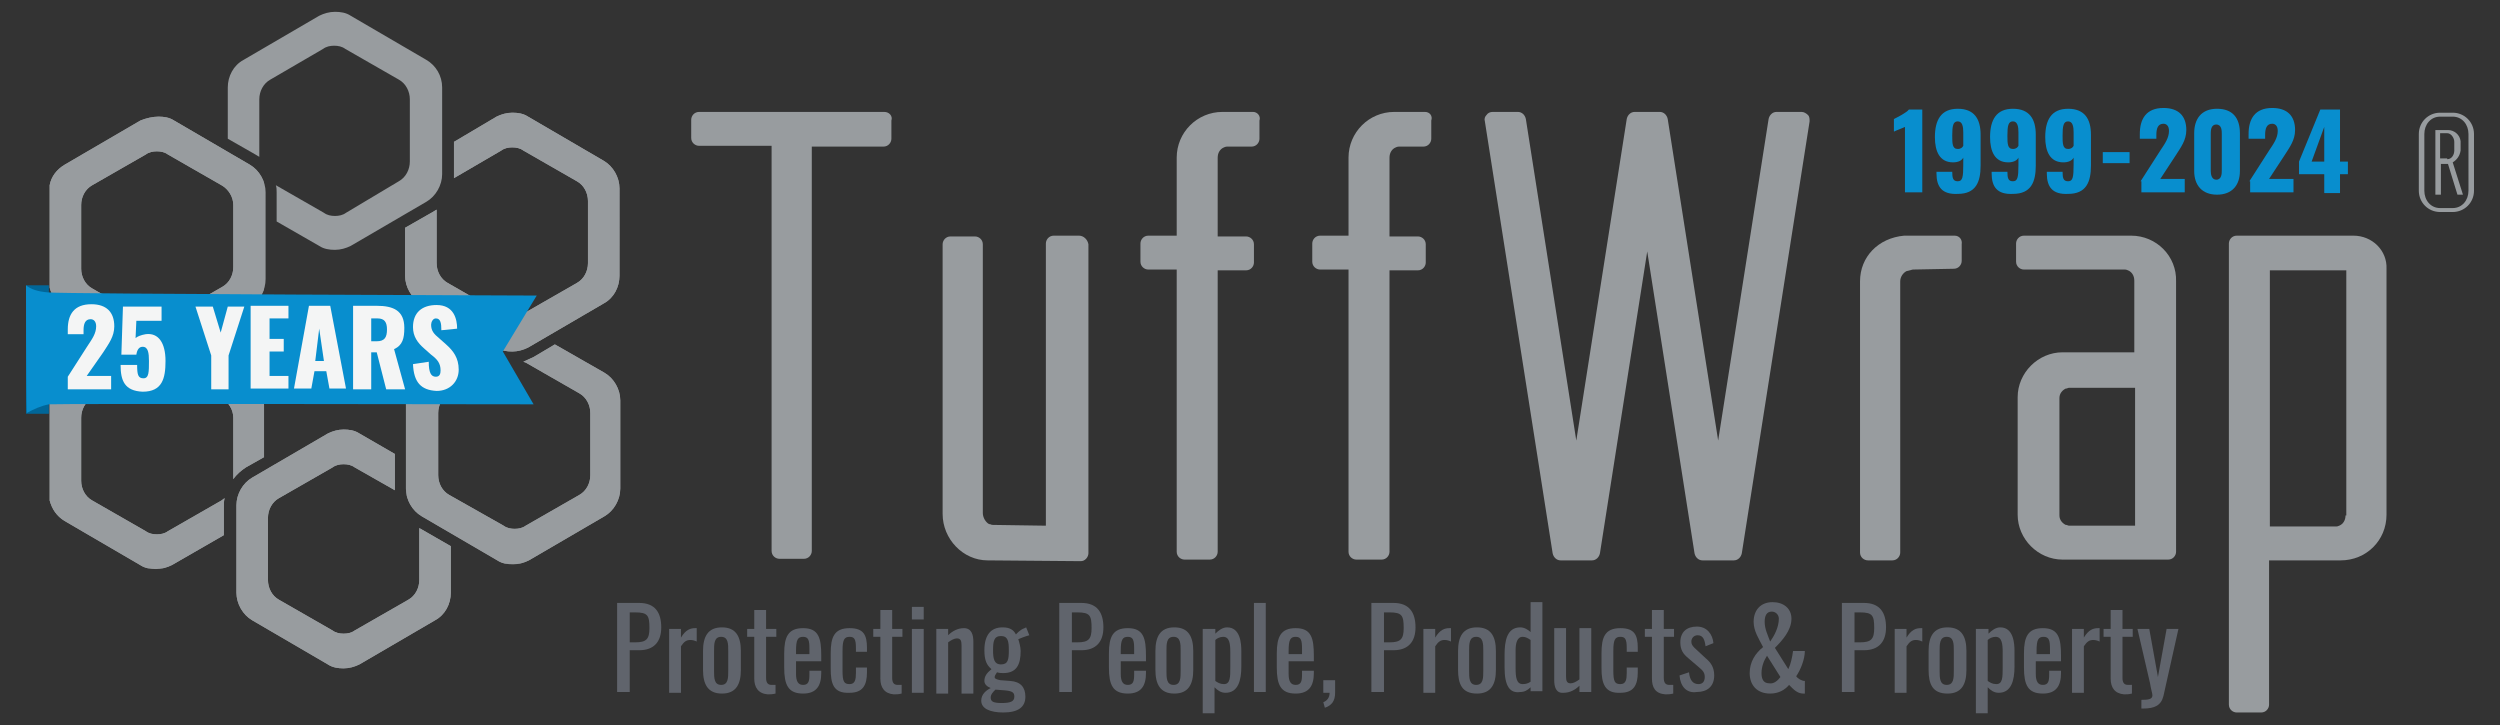 <svg xmlns="http://www.w3.org/2000/svg" xmlns:xlink="http://www.w3.org/1999/xlink" id="logo" x="0px" y="0px" viewBox="0 0 317.2 92" style="enable-background:new 0 0 317.2 92;" xml:space="preserve"><rect x="0" y="0" width="317.2" height="92" fill="#333333" stroke="none"/><style type="text/css">	.st0{fill:#016698;}	.st1{clip-path:url(#SVGID_00000031909266544835339780000003138378617002244276_);fill:#989C9F;}	.st2{fill:#989C9F;}	.st3{clip-path:url(#SVGID_00000148636660086740185550000000256188165070733959_);fill:#989C9F;}	.st4{clip-path:url(#SVGID_00000043443148551287687300000018137095814241236369_);fill:#989C9F;}	.st5{clip-path:url(#SVGID_00000178899634179287708580000010297926344350094235_);fill:#989C9F;}	.st6{clip-path:url(#SVGID_00000016758418684337827830000001027690032959771011_);fill:#989C9F;}	.st7{fill:#60646C;}	.st8{fill:#088ECE;}	.st9{fill:#F4F5F5;}</style><g>	<rect x="3.3" y="36.2" class="st0" width="2.9" height="16.3"></rect>	<g>		<g>			<g>				<defs>					<path id="SVGID_1_" d="M41.6,55L32,60.6c-1.2,0.7-2,2.1-2,3.5v11.1c0,1.4,0.8,2.8,2,3.5l9.6,5.6c0.6,0.4,1.3,0.5,2,0.5      c0.7,0,1.4-0.2,2-0.5l9.6-5.6c1.3-0.7,2-2.1,2-3.5v-5.9l-4-2.3v6.6c0,1-0.5,2-1.4,2.5L45,80c-0.4,0.3-0.9,0.4-1.4,0.4      c-0.5,0-1-0.1-1.4-0.4l-6.8-3.9c-0.9-0.5-1.4-1.5-1.4-2.5v-7.9c0-1,0.5-2,1.4-2.5l6.8-3.9c0.4-0.3,0.9-0.4,1.4-0.4      c0.5,0,1,0.1,1.4,0.4l5.1,2.9l0-0.2v-4.4L45.6,55c-0.6-0.4-1.3-0.5-2-0.5C42.9,54.5,42.2,54.7,41.6,55"></path>				</defs>				<clipPath id="SVGID_00000119117141769436650960000009810280057864602540_">					<use xlink:href="#SVGID_1_" style="overflow:visible;"></use>				</clipPath>			</g>			<g>				<defs>					<path id="SVGID_00000001648654815014042460000003015012452242546597_" d="M67.7,45.3c-0.4,0.2-0.9,0.4-1.3,0.6l0.3,0.1l6.8,3.9      c0.9,0.5,1.4,1.5,1.4,2.5v7.9c0,1-0.5,2-1.4,2.5l-6.8,3.9c-0.4,0.3-0.9,0.4-1.4,0.4c-0.5,0-1-0.1-1.4-0.4L57,62.8      c-0.9-0.5-1.4-1.5-1.4-2.5v-7.9c0-1,0.5-2,1.4-2.5l6.8-3.9l0.1-0.1c-0.6-0.1-1.2-0.3-1.7-0.6l-2.6-1.5l-6.1,3.5      c-1.3,0.7-2,2.1-2,3.5V62c0,1.4,0.8,2.8,2,3.5l9.6,5.6c0.6,0.4,1.3,0.5,2,0.5c0.7,0,1.4-0.2,2-0.5l9.6-5.6c1.2-0.7,2-2.1,2-3.5      V50.8c0-1.4-0.8-2.8-2-3.5l-6.3-3.6L67.7,45.3z"></path>				</defs>				<clipPath id="SVGID_00000176723925753838000180000000167679437125201848_">					<use xlink:href="#SVGID_00000001648654815014042460000003015012452242546597_" style="overflow:visible;"></use>				</clipPath>			</g>			<g>				<defs>					<path id="SVGID_00000083076170873045317670000013152829063739520421_" d="M63,14.8L57.6,18v4.2c0,0.1,0,0.3,0,0.4l6-3.5      c0.4-0.3,0.9-0.4,1.4-0.4c0.5,0,1,0.1,1.4,0.4l6.8,3.9c0.9,0.5,1.4,1.5,1.4,2.5v7.9c0,1-0.5,2-1.4,2.5l-6.8,3.9      c-0.4,0.3-0.9,0.4-1.4,0.4c-0.5,0-1-0.1-1.4-0.4l-6.8-3.9c-0.9-0.5-1.4-1.5-1.4-2.5v-6.8c-0.2,0.1-0.3,0.2-0.5,0.3l-3.5,2V35      c0,1.4,0.8,2.8,2,3.5l9.6,5.6c0.6,0.4,1.3,0.5,2,0.5c0.7,0,1.4-0.2,2-0.5l9.6-5.6c1.3-0.7,2-2.1,2-3.5V23.9      c0-1.4-0.8-2.8-2-3.5L67,14.8c-0.6-0.4-1.3-0.5-2-0.5C64.3,14.3,63.6,14.5,63,14.8"></path>				</defs>				<clipPath id="SVGID_00000084515762191193808780000014774654534072633005_">					<use xlink:href="#SVGID_00000083076170873045317670000013152829063739520421_" style="overflow:visible;"></use>				</clipPath>			</g>			<g>				<defs>					<path id="SVGID_00000160887471120871190390000005544830277112035260_" d="M17.8,15.3l-9.6,5.6c-1,0.6-1.7,1.5-1.9,2.6v13      c0.3,1.1,0.9,2,1.9,2.6l6.2,3.6l2.7-1.5c0.5-0.3,1-0.5,1.6-0.6l-0.2-0.1l-6.8-3.9c-0.9-0.5-1.4-1.5-1.4-2.5V26      c0-1,0.5-2,1.4-2.5l6.8-3.9c0.4-0.3,0.9-0.4,1.4-0.4c0.5,0,1,0.1,1.4,0.4l6.8,3.9C29,24,29.6,25,29.6,26v7.9c0,1-0.5,2-1.4,2.5      l-6.8,3.9l-0.2,0.1c0.5,0.1,1.1,0.3,1.6,0.6l2.7,1.5l6.2-3.6c1.3-0.7,2-2.1,2-3.5V24.4c0-1.4-0.8-2.8-2-3.5l-9.6-5.6      c-0.6-0.4-1.3-0.5-2-0.5S18.5,15,17.8,15.3"></path>				</defs>				<clipPath id="SVGID_00000065754379789450484890000016563369634449336999_">					<use xlink:href="#SVGID_00000160887471120871190390000005544830277112035260_" style="overflow:visible;"></use>				</clipPath>			</g>			<g>				<defs>					<path id="SVGID_00000172404685182521108640000005492224545617256083_" d="M17.8,42.3l-9.6,5.6c-1,0.6-1.7,1.5-1.9,2.6v13      c0.3,1.1,0.9,2,1.9,2.6l9.6,5.6c0.6,0.4,1.3,0.5,2,0.5s1.4-0.2,2-0.5l6.6-3.8v-3.6c0-0.4,0-0.7,0.1-1.1      c-0.1,0.1-0.3,0.2-0.4,0.3l-6.8,3.9c-0.4,0.3-0.9,0.4-1.4,0.4s-1-0.1-1.4-0.4l-6.8-3.9c-0.9-0.5-1.4-1.5-1.4-2.5V53      c0-1,0.5-2,1.4-2.5l6.8-3.9c0.4-0.3,0.9-0.4,1.4-0.4s1,0.1,1.4,0.4l6.8,3.9C29,51,29.6,52,29.6,53v7.8c0.4-0.6,1-1.1,1.6-1.5      l2.3-1.3v-6.6c0-1.4-0.8-2.8-2-3.5l-9.6-5.6c-0.6-0.4-1.3-0.5-2-0.5S18.5,42,17.8,42.3"></path>				</defs>				<clipPath id="SVGID_00000085962946479823398730000010807736088566348729_">					<use xlink:href="#SVGID_00000172404685182521108640000005492224545617256083_" style="overflow:visible;"></use>				</clipPath>			</g>		</g>		<g>			<g>				<defs>					<path id="SVGID_00000037650312856851296520000007703833235411115935_" d="M41.6,55L32,60.6c-1.2,0.7-2,2.1-2,3.5v11.1      c0,1.4,0.8,2.8,2,3.5l9.6,5.6c0.6,0.4,1.3,0.5,2,0.5c0.7,0,1.4-0.2,2-0.5l9.6-5.6c1.3-0.7,2-2.1,2-3.5v-5.9l-4-2.3v6.6      c0,1-0.5,2-1.4,2.5L45,80c-0.4,0.3-0.9,0.4-1.4,0.4c-0.5,0-1-0.1-1.4-0.4l-6.8-3.9c-0.9-0.5-1.4-1.5-1.4-2.5v-7.9      c0-1,0.5-2,1.4-2.5l6.8-3.9c0.4-0.3,0.9-0.4,1.4-0.4c0.5,0,1,0.1,1.4,0.4l5.1,2.9l0-0.2v-4.4L45.6,55c-0.6-0.4-1.3-0.5-2-0.5      C42.9,54.5,42.2,54.7,41.6,55"></path>				</defs>				<use xlink:href="#SVGID_00000037650312856851296520000007703833235411115935_" style="overflow:visible;fill:#989C9F;"></use>				<clipPath id="SVGID_00000011023516271731776740000000713610150757335988_">					<use xlink:href="#SVGID_00000037650312856851296520000007703833235411115935_" style="overflow:visible;"></use>				</clipPath>									<rect x="29.9" y="54.5" style="clip-path:url(#SVGID_00000011023516271731776740000000713610150757335988_);fill:#989C9F;" width="27.3" height="30.3"></rect>			</g>			<path class="st2" d="M54.1,7.6L44.5,2c-0.6-0.4-1.3-0.5-2-0.5c-0.7,0-1.4,0.2-2,0.5l-9.6,5.6c-1.3,0.7-2,2.1-2,3.5v6.5l3.5,2    c0.2,0.1,0.3,0.2,0.5,0.3v-7.3c0-1,0.5-2,1.4-2.5L41,6.2c0.4-0.3,0.9-0.4,1.4-0.4c0.5,0,1,0.1,1.4,0.4l6.8,3.9    c0.9,0.5,1.4,1.5,1.4,2.5v7.9c0,1-0.5,2-1.4,2.5L43.9,27c-0.4,0.3-0.9,0.4-1.4,0.4c-0.5,0-1-0.1-1.4-0.4l-6.1-3.5    c0.1,0.3,0.1,0.6,0.1,0.9v3.7l5.4,3.1c0.6,0.4,1.3,0.5,2,0.5c0.7,0,1.4-0.2,2-0.5l9.6-5.6c1.2-0.7,2-2.1,2-3.5V11.1    C56.1,9.6,55.3,8.3,54.1,7.6"></path>			<path class="st2" d="M112.2,14.2H88.7c-0.6,0-1,0.5-1,1v2.3c0,0.6,0.5,1,1,1h9.2v51.4c0,0.6,0.5,1,1,1h3.1c0.6,0,1-0.5,1-1V18.6    h9.1c0.6,0,1-0.5,1-1v-2.3C113.3,14.7,112.8,14.2,112.2,14.2"></path>			<path class="st2" d="M136.9,29.9h-3.2c-0.6,0-1,0.5-1,1v35.8l-6.7-0.1c-0.1,0-0.2,0-0.4-0.1l-0.1,0c-0.4-0.2-0.8-0.8-0.8-1.4V31    c0-0.6-0.5-1-1-1h-3.1c-0.6,0-1,0.5-1,1v34.2c0,3.2,2.6,5.9,5.7,5.9l11.8,0.1h0c0.3,0,0.5-0.1,0.7-0.3c0.2-0.2,0.3-0.5,0.3-0.7    V31C138,30.4,137.5,29.9,136.9,29.9"></path>			<path class="st2" d="M159,14.2h-3.9c-3.2,0-5.8,2.6-5.8,5.8v9.9h-3.6c-0.6,0-1,0.5-1,1v2.3c0,0.6,0.5,1,1,1h3.6v35.8    c0,0.6,0.5,1,1,1h3.2c0.6,0,1-0.5,1-1V34.3h3.6c0.6,0,1-0.5,1-1V31c0-0.6-0.5-1-1-1h-3.6V20c0-0.6,0.3-1.1,0.8-1.3    c0.2-0.1,0.4-0.1,0.4-0.1h3.1c0.6,0,1-0.5,1-1v-2.3C160,14.7,159.5,14.2,159,14.2"></path>			<path class="st2" d="M180.8,14.2h-3.9c-3.2,0-5.8,2.6-5.8,5.8v9.9h-3.6c-0.6,0-1,0.5-1,1v2.3c0,0.6,0.5,1,1,1h3.6v35.8    c0,0.6,0.5,1,1,1h3.2c0.6,0,1-0.5,1-1V34.3h3.6c0.6,0,1-0.5,1-1V31c0-0.6-0.5-1-1-1h-3.6V20c0-0.6,0.3-1.1,0.8-1.3    c0.2-0.1,0.4-0.1,0.4-0.1h3.1c0.6,0,1-0.5,1-1v-2.3C181.8,14.7,181.4,14.2,180.8,14.2"></path>			<path class="st2" d="M228.6,14.2h-3.2c-0.5,0-0.9,0.4-1,0.9L218,55.9l-6.4-40.8c-0.1-0.5-0.5-0.9-1-0.9h-3.2    c-0.5,0-0.9,0.4-1,0.9L200,55.9l-6.4-40.8c-0.1-0.5-0.5-0.9-1-0.9h-3.2c-0.3,0-0.6,0.1-0.8,0.4c-0.2,0.2-0.3,0.5-0.2,0.8    l8.6,54.8c0.1,0.5,0.5,0.9,1,0.9h4c0.5,0,0.9-0.4,1-0.9l6-38.3l6,38.3c0.1,0.5,0.5,0.9,1,0.9h4c0.5,0,0.9-0.4,1-0.9l8.6-54.8    c0-0.3,0-0.6-0.2-0.8C229.2,14.4,228.9,14.2,228.6,14.2"></path>			<path class="st2" d="M248,29.9c-0.3,0-0.8,0-1.5,0c-0.9,0-2,0-2.9,0c-0.9,0-1.6,0-2,0c-3.3,0.3-5.6,2.7-5.6,5.8v34.4    c0,0.6,0.5,1,1,1h3.1c0.6,0,1-0.5,1-1V35.7c0-0.6,0.4-1.1,0.8-1.3l0.8-0.2l5.2-0.1c0.6,0,1-0.5,1-1V31    C249,30.4,248.6,29.9,248,29.9"></path>			<path class="st2" d="M270.9,66.7h-8.3c-0.1,0-0.2,0-0.4-0.1l-0.1,0c-0.4-0.2-0.8-0.6-0.8-1.2V50.5c0-0.6,0.4-1,0.8-1.2l0.1,0    c0.2-0.1,0.3-0.1,0.4-0.1h8.3V66.7z M270.4,29.9h-13.6c-0.6,0-1,0.5-1,1v2.3c0,0.6,0.5,1,1,1h12.8c0.1,0,0.2,0,0.4,0.1    c0.5,0.2,0.8,0.7,0.8,1.3v9.1h-9.1c-3.1,0-5.7,2.6-5.7,5.7v14.9c0,3.1,2.6,5.7,5.7,5.7h13.4c0.6,0,1-0.5,1-1V35.7    C276.2,32.5,273.6,29.9,270.4,29.9"></path>			<path class="st2" d="M297.6,65.4c0,0.6-0.3,1.1-0.8,1.3c-0.2,0.1-0.3,0.1-0.4,0.1h-8.4V34.3h9.7V65.4z M298.6,29.9h-14.8    c-0.6,0-1,0.5-1,1v58.5c0,0.6,0.5,1,1,1h3.1c0.6,0,1-0.5,1-1V71.1h9.1c3.2,0,5.8-2.5,5.8-5.8V34.1    C302.9,31.8,301,29.9,298.6,29.9"></path>			<g>				<defs>					<path id="SVGID_00000085209692914208944520000007752982279680189119_" d="M67.7,45.3c-0.4,0.2-0.9,0.4-1.3,0.6l0.3,0.1l6.8,3.9      c0.9,0.5,1.4,1.5,1.4,2.5v7.9c0,1-0.5,2-1.4,2.5l-6.8,3.9c-0.4,0.3-0.9,0.4-1.4,0.4c-0.5,0-1-0.1-1.4-0.4L57,62.8      c-0.9-0.5-1.4-1.5-1.4-2.5v-7.9c0-1,0.5-2,1.4-2.5l6.8-3.9l0.1-0.1c-0.6-0.1-1.2-0.3-1.7-0.6l-2.6-1.5l-6.1,3.5      c-1.3,0.7-2,2.1-2,3.5V62c0,1.4,0.8,2.8,2,3.5l9.6,5.6c0.6,0.4,1.3,0.5,2,0.5c0.7,0,1.4-0.2,2-0.5l9.6-5.6c1.2-0.7,2-2.1,2-3.5      V50.8c0-1.4-0.8-2.8-2-3.5l-6.3-3.6L67.7,45.3z"></path>				</defs>				<use xlink:href="#SVGID_00000085209692914208944520000007752982279680189119_" style="overflow:visible;fill:#989C9F;"></use>				<clipPath id="SVGID_00000143583434489108726870000004850162605508353172_">					<use xlink:href="#SVGID_00000085209692914208944520000007752982279680189119_" style="overflow:visible;"></use>				</clipPath>									<rect x="51.6" y="43.7" style="clip-path:url(#SVGID_00000143583434489108726870000004850162605508353172_);fill:#989C9F;" width="27.3" height="27.8"></rect>			</g>			<g>				<defs>					<path id="SVGID_00000161610473729749138430000010249686966137296791_" d="M63,14.8L57.6,18v4.2c0,0.1,0,0.3,0,0.4l6-3.5      c0.4-0.3,0.9-0.4,1.4-0.4c0.5,0,1,0.1,1.4,0.4l6.8,3.9c0.9,0.5,1.4,1.5,1.4,2.5v7.9c0,1-0.5,2-1.4,2.5l-6.8,3.9      c-0.4,0.3-0.9,0.4-1.4,0.4c-0.5,0-1-0.1-1.4-0.4l-6.8-3.9c-0.9-0.5-1.4-1.5-1.4-2.5v-6.8c-0.2,0.1-0.3,0.2-0.5,0.3l-3.5,2V35      c0,1.4,0.8,2.8,2,3.5l9.6,5.6c0.6,0.4,1.3,0.5,2,0.5c0.7,0,1.4-0.2,2-0.5l9.6-5.6c1.3-0.7,2-2.1,2-3.5V23.9      c0-1.4-0.8-2.8-2-3.5L67,14.8c-0.6-0.4-1.3-0.5-2-0.5C64.3,14.3,63.6,14.5,63,14.8"></path>				</defs>				<use xlink:href="#SVGID_00000161610473729749138430000010249686966137296791_" style="overflow:visible;fill:#989C9F;"></use>				<clipPath id="SVGID_00000120529520842805195280000004511457770602247102_">					<use xlink:href="#SVGID_00000161610473729749138430000010249686966137296791_" style="overflow:visible;"></use>				</clipPath>									<rect x="51.3" y="14.3" style="clip-path:url(#SVGID_00000120529520842805195280000004511457770602247102_);fill:#989C9F;" width="27.3" height="30.3"></rect>			</g>			<g>				<defs>					<path id="SVGID_00000013180012450178517200000018400009587368830120_" d="M17.8,15.3l-9.6,5.6c-1,0.6-1.7,1.5-1.9,2.6v13      c0.3,1.1,0.9,2,1.9,2.6l6.2,3.6l2.7-1.5c0.5-0.3,1-0.5,1.6-0.6l-0.2-0.1l-6.8-3.9c-0.9-0.5-1.4-1.5-1.4-2.5V26      c0-1,0.5-2,1.4-2.5l6.8-3.9c0.4-0.3,0.9-0.4,1.4-0.4c0.5,0,1,0.1,1.4,0.4l6.8,3.9C29,24,29.6,25,29.6,26v7.9c0,1-0.5,2-1.4,2.5      l-6.8,3.9l-0.2,0.1c0.5,0.1,1.1,0.3,1.6,0.6l2.7,1.5l6.2-3.6c1.3-0.7,2-2.1,2-3.5V24.4c0-1.4-0.8-2.8-2-3.5l-9.6-5.6      c-0.6-0.4-1.3-0.5-2-0.5S18.5,15,17.8,15.3"></path>				</defs>				<use xlink:href="#SVGID_00000013180012450178517200000018400009587368830120_" style="overflow:visible;fill:#989C9F;"></use>				<clipPath id="SVGID_00000134930129345983969120000011014452691194728382_">					<use xlink:href="#SVGID_00000013180012450178517200000018400009587368830120_" style="overflow:visible;"></use>				</clipPath>									<rect x="6.3" y="14.8" style="clip-path:url(#SVGID_00000134930129345983969120000011014452691194728382_);fill:#989C9F;" width="27.2" height="27.8"></rect>			</g>			<g>				<defs>					<path id="SVGID_00000082353184335430411380000011610640300316391050_" d="M17.8,42.3l-9.6,5.6c-1,0.6-1.7,1.5-1.9,2.6v13      c0.3,1.1,0.9,2,1.9,2.6l9.6,5.6c0.6,0.4,1.3,0.5,2,0.5s1.4-0.2,2-0.5l6.6-3.8v-3.6c0-0.4,0-0.7,0.1-1.1      c-0.1,0.1-0.3,0.2-0.4,0.3l-6.8,3.9c-0.4,0.3-0.9,0.4-1.4,0.4s-1-0.1-1.4-0.4l-6.8-3.9c-0.9-0.5-1.4-1.5-1.4-2.5V53      c0-1,0.5-2,1.4-2.5l6.8-3.9c0.4-0.3,0.9-0.4,1.4-0.4s1,0.1,1.4,0.4l6.8,3.9C29,51,29.6,52,29.6,53v7.8c0.4-0.6,1-1.1,1.6-1.5      l2.3-1.3v-6.6c0-1.4-0.8-2.8-2-3.5l-9.6-5.6c-0.6-0.4-1.3-0.5-2-0.5S18.5,42,17.8,42.3"></path>				</defs>				<use xlink:href="#SVGID_00000082353184335430411380000011610640300316391050_" style="overflow:visible;fill:#989C9F;"></use>				<clipPath id="SVGID_00000175320749699263402350000008860556665964331700_">					<use xlink:href="#SVGID_00000082353184335430411380000011610640300316391050_" style="overflow:visible;"></use>				</clipPath>									<rect x="6.3" y="41.8" style="clip-path:url(#SVGID_00000175320749699263402350000008860556665964331700_);fill:#989C9F;" width="27.2" height="30.3"></rect>			</g>		</g>		<g>			<g>				<defs>					<path id="SVGID_00000180329002883312394390000000678477398975418771_" d="M41.6,55L32,60.6c-1.2,0.7-2,2.1-2,3.5v11.1      c0,1.4,0.8,2.8,2,3.5l9.6,5.6c0.6,0.4,1.3,0.5,2,0.5c0.7,0,1.4-0.2,2-0.5l9.6-5.6c1.3-0.7,2-2.1,2-3.5v-5.9l-4-2.3v6.6      c0,1-0.5,2-1.4,2.5L45,80c-0.4,0.3-0.9,0.4-1.4,0.4c-0.5,0-1-0.1-1.4-0.4l-6.8-3.9c-0.9-0.5-1.4-1.5-1.4-2.5v-7.9      c0-1,0.5-2,1.4-2.5l6.8-3.9c0.4-0.3,0.9-0.4,1.4-0.4c0.5,0,1,0.1,1.4,0.4l5.1,2.9l0-0.2v-4.4L45.6,55c-0.6-0.4-1.3-0.5-2-0.5      C42.9,54.5,42.2,54.7,41.6,55"></path>				</defs>				<clipPath id="SVGID_00000134942559194066778360000001670913339101070237_">					<use xlink:href="#SVGID_00000180329002883312394390000000678477398975418771_" style="overflow:visible;"></use>				</clipPath>			</g>			<g>				<defs>					<path id="SVGID_00000098210987720603556880000013099010035550351490_" d="M67.7,45.3c-0.4,0.2-0.9,0.4-1.3,0.6l0.3,0.1l6.8,3.9      c0.9,0.5,1.4,1.5,1.4,2.5v7.9c0,1-0.5,2-1.4,2.5l-6.8,3.9c-0.4,0.3-0.9,0.4-1.4,0.4c-0.5,0-1-0.1-1.4-0.4L57,62.8      c-0.9-0.5-1.4-1.5-1.4-2.5v-7.9c0-1,0.5-2,1.4-2.5l6.8-3.9l0.1-0.1c-0.6-0.1-1.2-0.3-1.7-0.6l-2.6-1.5l-6.1,3.5      c-1.3,0.7-2,2.1-2,3.5V62c0,1.4,0.8,2.8,2,3.5l9.6,5.6c0.6,0.4,1.3,0.5,2,0.5c0.7,0,1.4-0.2,2-0.5l9.6-5.6c1.2-0.7,2-2.1,2-3.5      V50.8c0-1.4-0.8-2.8-2-3.5l-6.3-3.6L67.7,45.3z"></path>				</defs>				<clipPath id="SVGID_00000130625168517565519190000006357585904650771375_">					<use xlink:href="#SVGID_00000098210987720603556880000013099010035550351490_" style="overflow:visible;"></use>				</clipPath>			</g>			<g>				<defs>					<path id="SVGID_00000061449260839618160640000010345818407805651854_" d="M63,14.8L57.6,18v4.2c0,0.1,0,0.3,0,0.4l6-3.5      c0.4-0.3,0.9-0.4,1.4-0.4c0.5,0,1,0.1,1.4,0.4l6.8,3.9c0.9,0.5,1.4,1.5,1.4,2.5v7.9c0,1-0.5,2-1.4,2.5l-6.8,3.9      c-0.4,0.3-0.9,0.4-1.4,0.4c-0.5,0-1-0.1-1.4-0.4l-6.8-3.9c-0.9-0.5-1.4-1.5-1.4-2.5v-6.8c-0.2,0.1-0.3,0.2-0.5,0.3l-3.5,2V35      c0,1.4,0.8,2.8,2,3.5l9.6,5.6c0.6,0.4,1.3,0.5,2,0.5c0.7,0,1.4-0.2,2-0.5l9.6-5.6c1.3-0.7,2-2.1,2-3.5V23.9      c0-1.4-0.8-2.8-2-3.5L67,14.8c-0.6-0.4-1.3-0.5-2-0.5C64.3,14.3,63.6,14.5,63,14.8"></path>				</defs>				<clipPath id="SVGID_00000089555636097292546520000013252009613880751014_">					<use xlink:href="#SVGID_00000061449260839618160640000010345818407805651854_" style="overflow:visible;"></use>				</clipPath>			</g>			<g>				<defs>					<path id="SVGID_00000165940744121054295120000014037161734486516370_" d="M17.8,15.3l-9.6,5.6c-1,0.6-1.7,1.5-1.9,2.6v13      c0.3,1.1,0.9,2,1.9,2.6l6.2,3.6l2.7-1.5c0.5-0.3,1-0.5,1.6-0.6l-0.2-0.1l-6.8-3.9c-0.9-0.5-1.4-1.5-1.4-2.5V26      c0-1,0.5-2,1.4-2.5l6.8-3.9c0.4-0.3,0.9-0.4,1.4-0.4c0.5,0,1,0.1,1.4,0.4l6.8,3.9C29,24,29.6,25,29.6,26v7.9c0,1-0.5,2-1.4,2.5      l-6.8,3.9l-0.2,0.1c0.5,0.1,1.1,0.3,1.6,0.6l2.7,1.5l6.2-3.6c1.3-0.7,2-2.1,2-3.5V24.4c0-1.4-0.8-2.8-2-3.5l-9.6-5.6      c-0.6-0.4-1.3-0.5-2-0.5S18.5,15,17.8,15.3"></path>				</defs>				<clipPath id="SVGID_00000062888384409563802670000000720492630514702732_">					<use xlink:href="#SVGID_00000165940744121054295120000014037161734486516370_" style="overflow:visible;"></use>				</clipPath>			</g>			<g>				<defs>					<path id="SVGID_00000140721949841711868980000016004295940803639680_" d="M17.8,42.3l-9.6,5.6c-1,0.6-1.7,1.5-1.9,2.6v13      c0.3,1.1,0.9,2,1.9,2.6l9.6,5.6c0.6,0.4,1.3,0.5,2,0.5s1.4-0.2,2-0.5l6.6-3.8v-3.6c0-0.4,0-0.7,0.1-1.1      c-0.1,0.1-0.3,0.2-0.4,0.3l-6.8,3.9c-0.4,0.3-0.9,0.4-1.4,0.4s-1-0.1-1.4-0.4l-6.8-3.9c-0.9-0.5-1.4-1.5-1.4-2.5V53      c0-1,0.5-2,1.4-2.5l6.8-3.9c0.4-0.3,0.9-0.4,1.4-0.4s1,0.1,1.4,0.4l6.8,3.9C29,51,29.6,52,29.6,53v7.8c0.4-0.6,1-1.1,1.6-1.5      l2.3-1.3v-6.6c0-1.4-0.8-2.8-2-3.5l-9.6-5.6c-0.6-0.4-1.3-0.5-2-0.5S18.5,42,17.8,42.3"></path>				</defs>				<clipPath id="SVGID_00000182512566766719779560000008990672334835554971_">					<use xlink:href="#SVGID_00000140721949841711868980000016004295940803639680_" style="overflow:visible;"></use>				</clipPath>			</g>		</g>	</g>	<path class="st2" d="M310.5,20.2c0.6,0,0.9-0.6,0.9-1.1v-1.1c0-0.5-0.4-1.1-0.9-1.1h-0.9v3.2H310.5z M311.2,20.6l1.3,4.1h-0.7  l-1.2-3.9h-0.9v3.9h-0.7v-8.2h0.2h0.5h0.9c0.8,0,1.5,0.6,1.6,1.4v1.2C312.1,19.8,311.7,20.3,311.2,20.6 M313.2,17  c0-1.2-0.8-2.2-2-2.2h-1.6c-1.2,0-2,1-2,2.2v7.2c0,1.2,0.8,2.2,2,2.2h1.6c1.2,0,2-1,2-2.2V17z M313.9,17v7.2c0,1.5-1.2,2.7-2.7,2.7  h-1.6c-1.5,0-2.7-1.2-2.7-2.7V17c0-1.5,1.2-2.7,2.7-2.7h1.6C312.7,14.3,313.9,15.5,313.9,17"></path>	<g>		<path class="st7" d="M78.3,76.5h2.8c2,0,2.8,1.2,2.8,3.1c0,1.8-0.9,2.9-2.8,2.9h-1.2v5.3h-1.6V76.5z M80.6,81.5   c1.4,0,1.8-0.4,1.8-1.8c0-1.6-0.2-2-1.8-2h-0.7v3.8H80.6z"></path>		<path class="st7" d="M84.9,79.8h1.5v1.1c0.6-1,1.2-1.2,1.8-1.2c0.1,0,0.1,0,0.2,0v1.7c-0.2-0.1-0.5-0.2-0.8-0.2   c-0.5,0-0.8,0.2-1.2,0.8v5.9h-1.5V79.8z"></path>		<path class="st7" d="M89.2,85v-2.4c0-1.8,0.6-3,2.4-3c1.8,0,2.4,1.2,2.4,3V85c0,1.8-0.6,3-2.4,3C89.8,88,89.2,86.8,89.2,85z    M92.4,85.1v-2.5c0-0.9,0-1.8-0.9-1.8c-0.9,0-0.9,0.9-0.9,1.8v2.5c0,0.9,0,1.8,0.9,1.8C92.4,86.9,92.4,86,92.4,85.1z"></path>		<path class="st7" d="M95.7,86.1v-5.3h-0.9v-1h0.9v-2.4h1.5v2.4h1.3v1h-1.3V86c0,0.6,0.2,0.9,0.7,0.9c0.1,0,0.4,0,0.5,0v1.1   c-0.4,0.1-0.7,0.1-1,0.1C96.2,88,95.7,87.2,95.7,86.1z"></path>		<path class="st7" d="M99.5,84.7v-1.8c0-2.1,0.5-3.2,2.4-3.2c2,0,2.3,1.3,2.3,3.5v0.7H101v1.6c0,1,0.3,1.4,0.9,1.4   c0.7,0,0.8-0.5,0.8-1.3v-0.5h1.5v0.3c0,1.6-0.6,2.6-2.3,2.6C100,88,99.5,86.9,99.5,84.7z M102.7,83v-0.7c0-1-0.1-1.5-0.8-1.5   c-0.7,0-0.9,0.4-0.9,1.8V83H102.7z"></path>		<path class="st7" d="M105.4,84.8v-1.9c0-2,0.4-3.2,2.4-3.2c1.8,0,2.2,0.9,2.2,2.5v0.5h-1.4v-0.5c0-1.1-0.2-1.4-0.8-1.4   c-0.7,0-0.9,0.4-0.9,1.8v2.5c0,1.4,0.2,1.7,0.9,1.7c0.7,0,0.8-0.6,0.8-1.4v-0.7h1.4v0.6c0,1.6-0.5,2.6-2.2,2.6   C105.7,88,105.4,86.7,105.4,84.8z"></path>		<path class="st7" d="M111.7,86.1v-5.3h-0.9v-1h0.9v-2.4h1.5v2.4h1.3v1h-1.3V86c0,0.6,0.2,0.9,0.7,0.9c0.1,0,0.4,0,0.5,0v1.1   c-0.4,0.1-0.7,0.1-1,0.1C112.2,88,111.7,87.2,111.7,86.1z"></path>		<path class="st7" d="M115.7,77h1.5v1.6h-1.5V77z M115.7,79.8h1.5v8.1h-1.5V79.8z"></path>		<path class="st7" d="M118.8,79.8h1.5v0.8c0.5-0.5,1.2-0.9,2-0.9c1,0,1.2,0.9,1.2,1.7v6.6H122v-6.1c0-0.6-0.1-0.9-0.6-0.9   c-0.3,0-0.7,0.2-1.1,0.5v6.5h-1.5V79.8z"></path>		<path class="st7" d="M124.5,88.9c0-0.8,0.6-1.3,1.2-1.6c-0.5-0.2-0.8-0.5-0.8-0.9c0-0.6,0.3-1,0.9-1.5c-0.6-0.5-0.9-1.1-0.9-2.4   c0-1.9,0.8-2.9,2.3-2.9c0.9,0,1.4,0.3,1.7,0.9c0.1-0.1,0.5-0.6,1.1-0.8l0.2-0.1l0.4,1c-0.4,0.1-1.2,0.4-1.4,0.5   c0.1,0.3,0.3,1,0.3,1.5c0,1.7-0.5,2.8-2.2,2.8c-0.2,0-0.5,0-0.8-0.1c-0.1,0.2-0.3,0.4-0.3,0.6s0.2,0.3,0.7,0.4l1.3,0.1   c1.3,0.1,1.9,0.8,1.9,2c0,1.3-0.9,2-2.8,2C125.6,90.4,124.5,89.9,124.5,88.9z M128.7,88.4c0-0.5-0.2-0.7-1.1-0.8l-1.3-0.1   c-0.3,0.3-0.6,0.6-0.6,1c0,0.5,0.3,0.7,1.4,0.7C128.2,89.2,128.7,89,128.7,88.4z M128,82.5c0-1.1-0.1-1.8-1-1.8s-1,0.7-1,1.8   c0,1,0.1,1.8,1,1.8C127.9,84.3,128,83.7,128,82.5z"></path>		<path class="st7" d="M134.4,76.5h2.8c2,0,2.8,1.2,2.8,3.1c0,1.8-0.9,2.9-2.8,2.9h-1.2v5.3h-1.6V76.5z M136.7,81.5   c1.4,0,1.8-0.4,1.8-1.8c0-1.6-0.2-2-1.8-2h-0.7v3.8H136.7z"></path>		<path class="st7" d="M140.7,84.7v-1.8c0-2.1,0.5-3.2,2.4-3.2c2,0,2.3,1.3,2.3,3.5v0.7h-3.2v1.6c0,1,0.3,1.4,0.9,1.4   c0.7,0,0.8-0.5,0.8-1.3v-0.5h1.5v0.3c0,1.6-0.6,2.6-2.3,2.6C141.2,88,140.7,86.9,140.7,84.7z M143.9,83v-0.7c0-1-0.1-1.5-0.8-1.5   c-0.7,0-0.9,0.4-0.9,1.8V83H143.9z"></path>		<path class="st7" d="M146.6,85v-2.4c0-1.8,0.6-3,2.4-3c1.8,0,2.4,1.2,2.4,3V85c0,1.8-0.6,3-2.4,3C147.2,88,146.6,86.8,146.6,85z    M149.8,85.1v-2.5c0-0.9,0-1.8-0.9-1.8c-0.9,0-0.9,0.9-0.9,1.8v2.5c0,0.9,0,1.8,0.9,1.8C149.8,86.9,149.8,86,149.8,85.1z"></path>		<path class="st7" d="M152.7,79.8h1.5v0.6c0.4-0.4,0.9-0.8,1.5-0.8c1.7,0,1.8,2.1,1.8,3v2c0,1.7-0.4,3.3-2,3.3   c-0.6,0-1-0.3-1.4-0.7v3.3h-1.5V79.8z M156.1,84.7v-2c0-1-0.1-1.9-0.9-1.9c-0.4,0-0.8,0.2-1,0.4v5.2c0.3,0.2,0.6,0.4,1.1,0.4   C156.1,86.8,156.1,85.9,156.1,84.7z"></path>		<path class="st7" d="M159.1,76.5h1.5v11.3h-1.5V76.5z"></path>		<path class="st7" d="M162,84.7v-1.8c0-2.1,0.5-3.2,2.4-3.2c2,0,2.3,1.3,2.3,3.5v0.7h-3.2v1.6c0,1,0.3,1.4,0.9,1.4   c0.7,0,0.8-0.5,0.8-1.3v-0.5h1.5v0.3c0,1.6-0.6,2.6-2.3,2.6C162.5,88,162,86.9,162,84.7z M165.2,83v-0.7c0-1-0.1-1.5-0.8-1.5   c-0.7,0-0.9,0.4-0.9,1.8V83H165.2z"></path>		<path class="st7" d="M167.9,89.1c0.5-0.2,0.8-0.6,0.8-1.2h-0.8v-1.6h1.5v1.6c0,1-0.4,1.6-1.3,1.9L167.9,89.1z"></path>		<path class="st7" d="M174,76.5h2.8c2,0,2.8,1.2,2.8,3.1c0,1.8-0.9,2.9-2.8,2.9h-1.2v5.3H174V76.5z M176.3,81.5   c1.4,0,1.8-0.4,1.8-1.8c0-1.6-0.2-2-1.8-2h-0.7v3.8H176.3z"></path>		<path class="st7" d="M180.6,79.8h1.5v1.1c0.6-1,1.2-1.2,1.8-1.2c0.1,0,0.1,0,0.2,0v1.7c-0.2-0.1-0.5-0.2-0.8-0.2   c-0.5,0-0.8,0.2-1.2,0.8v5.9h-1.5V79.8z"></path>		<path class="st7" d="M185,85v-2.4c0-1.8,0.6-3,2.4-3c1.8,0,2.4,1.2,2.4,3V85c0,1.8-0.6,3-2.4,3C185.5,88,185,86.8,185,85z    M188.2,85.1v-2.5c0-0.9,0-1.8-0.9-1.8c-0.9,0-0.9,0.9-0.9,1.8v2.5c0,0.9,0,1.8,0.9,1.8C188.2,86.9,188.2,86,188.2,85.1z"></path>		<path class="st7" d="M190.9,84.7v-1.6c0-1.8,0.3-3.5,2-3.5c0.5,0,1,0.3,1.3,0.6v-3.8h1.5v11.3h-1.5v-0.5c-0.4,0.4-0.8,0.6-1.3,0.6   C191.6,88,190.9,87.1,190.9,84.7z M194.2,86.5v-5.3c-0.3-0.2-0.6-0.4-1-0.4c-0.7,0-0.9,0.8-0.9,1.7v2.3c0,1.1,0.1,2,0.9,2   C193.6,86.8,193.9,86.7,194.2,86.5z"></path>		<path class="st7" d="M197.2,86.3v-6.6h1.5v6.1c0,0.6,0.1,0.9,0.6,0.9c0.3,0,0.7-0.2,1.1-0.5v-6.5h1.5v8.1h-1.5v-0.8   c-0.5,0.5-1.2,0.9-2,0.9C197.4,88,197.2,87.1,197.2,86.3z"></path>		<path class="st7" d="M203.2,84.8v-1.9c0-2,0.4-3.2,2.4-3.2c1.8,0,2.2,0.9,2.2,2.5v0.5h-1.4v-0.5c0-1.1-0.2-1.4-0.8-1.4   c-0.7,0-0.9,0.4-0.9,1.8v2.5c0,1.4,0.2,1.7,0.9,1.7c0.7,0,0.8-0.6,0.8-1.4v-0.7h1.4v0.6c0,1.6-0.5,2.6-2.2,2.6   C203.6,88,203.2,86.7,203.2,84.8z"></path>		<path class="st7" d="M209.6,86.1v-5.3h-0.9v-1h0.9v-2.4h1.5v2.4h1.3v1h-1.3V86c0,0.6,0.2,0.9,0.7,0.9c0.1,0,0.4,0,0.5,0v1.1   c-0.4,0.1-0.7,0.1-1,0.1C210,88,209.6,87.2,209.6,86.1z"></path>		<path class="st7" d="M213.1,85.7l1.2-0.4c0.1,1,0.5,1.5,1.2,1.5c0.5,0,0.8-0.3,0.8-0.9c0-0.5-0.2-0.8-0.7-1.2l-1.4-1.2   c-0.6-0.5-1-1-1-2c0-1.3,0.8-2,2.1-2c1.3,0,2,1,2.1,2.1l-1,0.4c-0.1-0.8-0.3-1.4-1-1.4c-0.5,0-0.8,0.4-0.8,0.8   c0,0.3,0.1,0.5,0.4,0.8l1.4,1.3c0.6,0.5,1.1,1.1,1.1,2.2c0,1.4-0.9,2.1-2.2,2.1C214,88,213.2,87.1,213.1,85.7z"></path>		<path class="st7" d="M222,85.4c0-1.4,0.7-2.5,1.7-3.3c-0.5-1-1.2-2-1.2-3.2c0-1.5,0.9-2.5,2.4-2.5c1.4,0,2.4,0.8,2.4,2.1   c0,1.5-1.2,2.8-2.1,3.7l1.7,2.7c0.3-0.6,0.5-1.5,0.6-2.3h1.5c0,1.1-0.6,2.5-1.1,3.2c0.2,0.3,0.7,0.6,1.1,0.6V88h-0.2   c-0.8,0-1.3-0.6-1.8-1.1c-0.5,0.6-1.3,1.1-2.4,1.1C222.9,88,222,86.9,222,85.4z M225.9,85.9l-1.7-2.7c-0.4,0.6-0.7,1.4-0.7,2.2   c0,0.7,0.2,1.3,1,1.3C225.1,86.8,225.6,86.3,225.9,85.9z M225.7,78.5c0-0.5-0.4-0.9-0.9-0.9c-0.7,0-0.9,0.6-0.9,1.3   c0,0.9,0.4,1.7,0.7,2.5C225.1,80.7,225.7,79.6,225.7,78.5z"></path>		<path class="st7" d="M233.7,76.5h2.8c2,0,2.8,1.2,2.8,3.1c0,1.8-0.9,2.9-2.8,2.9h-1.2v5.3h-1.6V76.5z M236,81.5   c1.4,0,1.8-0.4,1.8-1.8c0-1.6-0.2-2-1.8-2h-0.7v3.8H236z"></path>		<path class="st7" d="M240.4,79.8h1.5v1.1c0.6-1,1.2-1.2,1.8-1.2c0.1,0,0.1,0,0.2,0v1.7c-0.2-0.1-0.5-0.2-0.8-0.2   c-0.5,0-0.8,0.2-1.2,0.8v5.9h-1.5V79.8z"></path>		<path class="st7" d="M244.7,85v-2.4c0-1.8,0.6-3,2.4-3c1.8,0,2.4,1.2,2.4,3V85c0,1.8-0.6,3-2.4,3C245.2,88,244.7,86.8,244.7,85z    M247.9,85.1v-2.5c0-0.9,0-1.8-0.9-1.8c-0.9,0-0.9,0.9-0.9,1.8v2.5c0,0.9,0,1.8,0.9,1.8C247.9,86.9,247.9,86,247.9,85.1z"></path>		<path class="st7" d="M250.8,79.8h1.5v0.6c0.4-0.4,0.9-0.8,1.5-0.8c1.7,0,1.8,2.1,1.8,3v2c0,1.7-0.4,3.3-2,3.3   c-0.6,0-1-0.3-1.4-0.7v3.3h-1.5V79.8z M254.1,84.7v-2c0-1-0.1-1.9-0.9-1.9c-0.4,0-0.8,0.2-1,0.4v5.2c0.3,0.2,0.6,0.4,1.1,0.4   C254.1,86.8,254.1,85.9,254.1,84.7z"></path>		<path class="st7" d="M256.8,84.7v-1.8c0-2.1,0.5-3.2,2.4-3.2c2,0,2.3,1.3,2.3,3.5v0.7h-3.2v1.6c0,1,0.3,1.4,0.9,1.4   c0.7,0,0.8-0.5,0.8-1.3v-0.5h1.5v0.3c0,1.6-0.6,2.6-2.3,2.6C257.3,88,256.8,86.9,256.8,84.7z M260.1,83v-0.7c0-1-0.1-1.5-0.8-1.5   c-0.7,0-0.9,0.4-0.9,1.8V83H260.1z"></path>		<path class="st7" d="M262.9,79.8h1.5v1.1c0.6-1,1.2-1.2,1.8-1.2c0.1,0,0.1,0,0.2,0v1.7c-0.2-0.1-0.5-0.2-0.8-0.2   c-0.5,0-0.8,0.2-1.2,0.8v5.9h-1.5V79.8z"></path>		<path class="st7" d="M267.8,86.1v-5.3h-0.9v-1h0.9v-2.4h1.5v2.4h1.3v1h-1.3V86c0,0.6,0.2,0.9,0.7,0.9c0.1,0,0.4,0,0.5,0v1.1   c-0.4,0.1-0.7,0.1-1,0.1C268.3,88,267.8,87.2,267.8,86.1z"></path>		<path class="st7" d="M271.6,88.8c1.1,0,1.5-0.1,1.5-0.6c0-0.2-0.2-0.8-0.3-1.5l-1.6-6.9h1.5l1.1,6.1l1.1-6.1h1.5l-1.9,8.5   c-0.3,1.2-1.1,1.6-2.6,1.6h-0.2V88.8z"></path>	</g>	<path class="st8" d="M3.3,36.2c0.6,0.5,1.5,0.8,2.8,0.9c1.2,0.2,62,0.4,62,0.4l-4.3,7.1l3.9,6.7c0,0-60.9-0.1-61.5,0  c-1,0.2-1.9,0.6-2.8,1.1C3.3,49.3,3.3,36.2,3.3,36.2z"></path>	<g>		<path class="st9" d="M8.6,47.8l2.5-3.9c0.6-0.9,1.1-1.6,1.1-2.5c0-0.6-0.3-0.9-0.7-0.9c-0.7,0-0.9,0.6-0.9,1.4v0.5H8.6v-0.6   c0-1.9,0.8-3.2,3-3.2c1.9,0,2.9,1,2.9,2.8c0,1.3-0.7,2.2-1.4,3.3L11,47.7h3.1v1.7H8.6V47.8z"></path>		<path class="st9" d="M15.3,46.3h2.1c0,1.2,0.1,1.7,0.8,1.7c0.7,0,0.7-0.8,0.7-2.2c0-1-0.1-1.8-0.8-1.8c-0.4,0-0.7,0.3-0.8,1h-1.9   l0.2-6.1h4.9v1.8h-3.2l-0.1,2.2c0.2-0.2,0.7-0.4,1.3-0.5c1.6-0.2,2.5,1.1,2.5,3.4c0,2.2-0.4,3.9-2.9,3.9   C15.8,49.6,15.3,48.3,15.3,46.3z"></path>		<path class="st9" d="M26.8,45.1l-2-6.2H27l1,3.3l0.9-3.3H31l-2,6.2v4.3h-2.2V45.1z"></path>		<path class="st9" d="M31.9,38.8h4.7v1.6h-2.4V43h1.8v1.6h-1.8v3.1h2.4v1.6h-4.8V38.8z"></path>		<path class="st9" d="M39.2,38.8h2.7l2,10.5h-2.1l-0.4-2.2h-1.5l-0.4,2.2h-2.2L39.2,38.8z M41.1,45.8l-0.6-4.1L40,45.8H41.1z"></path>		<path class="st9" d="M44.9,38.8h2.9c2.1,0,3.5,0.6,3.5,2.8c0,1.3-0.2,2.2-1.3,2.7l1.4,5.1H49l-1.2-4.7h-0.7v4.7h-2.3V38.8z    M47.8,43.3c1,0,1.3-0.5,1.3-1.5c0-0.9-0.3-1.4-1.2-1.4h-0.8v2.9H47.8z"></path>		<path class="st9" d="M52.4,46.2l2-0.3c0,1.4,0.3,1.9,0.9,1.9c0.5,0,0.6-0.4,0.6-0.8c0-0.9-0.4-1.4-1.2-2l-0.9-0.8   c-0.8-0.7-1.4-1.5-1.4-2.7c0-1.8,1.1-2.8,3-2.8c2.2,0,2.6,1.8,2.6,3l-2,0.2c0-0.9-0.1-1.5-0.7-1.5c-0.4,0-0.6,0.5-0.6,0.8   c0,0.8,0.4,1.2,1,1.7l0.9,0.8c0.9,0.8,1.6,1.7,1.6,3.2c0,1.5-1.1,2.7-2.8,2.7C53.4,49.5,52.5,48.5,52.4,46.2z"></path>	</g>	<g>		<path class="st8" d="M241.7,16.1c-0.4,0.2-1,0.4-1.4,0.6v-1.6c0.4-0.2,1.6-0.8,1.9-1.2h1.7v10.5h-2.2V16.1z"></path>		<path class="st8" d="M245.7,22v-0.2h2c0,0.8,0.1,1.2,0.7,1.2c0.6,0,0.7-0.5,0.7-2.1V20c-0.2,0.4-0.7,0.6-1.3,0.6   c-1.7,0-2.3-1.4-2.3-3.2c0-2.2,0.8-3.6,2.9-3.6c2.1,0,2.9,1.3,2.9,3.3v3.9c0,2.1-0.6,3.6-2.9,3.6C246.4,24.7,245.7,23.7,245.7,22z    M249.1,18.5v-1.7c0-0.7-0.1-1.4-0.7-1.4s-0.7,0.6-0.7,1.8c0,1,0,1.7,0.7,1.7C248.8,18.9,249,18.7,249.1,18.5z"></path>		<path class="st8" d="M252.7,22v-0.2h2c0,0.8,0.1,1.2,0.7,1.2c0.6,0,0.7-0.5,0.7-2.1V20c-0.2,0.4-0.7,0.6-1.3,0.6   c-1.7,0-2.3-1.4-2.3-3.2c0-2.2,0.8-3.6,2.9-3.6c2.1,0,2.9,1.3,2.9,3.3v3.9c0,2.1-0.6,3.6-2.9,3.6C253.4,24.7,252.7,23.7,252.7,22z    M256.1,18.5v-1.7c0-0.7-0.1-1.4-0.7-1.4c-0.6,0-0.7,0.6-0.7,1.8c0,1,0,1.7,0.7,1.7C255.8,18.9,256,18.7,256.1,18.5z"></path>		<path class="st8" d="M259.7,22v-0.2h2c0,0.8,0.1,1.2,0.7,1.2c0.6,0,0.7-0.5,0.7-2.1V20c-0.2,0.4-0.7,0.6-1.3,0.6   c-1.7,0-2.3-1.4-2.3-3.2c0-2.2,0.8-3.6,2.9-3.6c2.1,0,2.9,1.3,2.9,3.3v3.9c0,2.1-0.6,3.6-2.9,3.6C260.4,24.7,259.7,23.7,259.7,22z    M263.1,18.5v-1.7c0-0.7-0.1-1.4-0.7-1.4s-0.7,0.6-0.7,1.8c0,1,0,1.7,0.7,1.7C262.8,18.9,263,18.7,263.1,18.5z"></path>		<path class="st8" d="M266.8,19.3h3.4v1.4h-3.4V19.3z"></path>		<path class="st8" d="M271.6,23l2.5-3.9c0.6-0.9,1.1-1.6,1.1-2.5c0-0.6-0.3-0.9-0.7-0.9c-0.7,0-0.9,0.6-0.9,1.4v0.5h-2.1v-0.6   c0-1.9,0.8-3.3,3-3.3c1.9,0,2.9,1,2.9,2.8c0,1.3-0.7,2.2-1.4,3.3l-1.9,2.9h3.1v1.7h-5.5V23z"></path>		<path class="st8" d="M278.4,21.7v-4.8c0-1.8,0.9-3.1,2.9-3.1c2,0,2.9,1.2,2.9,3.1v4.8c0,1.8-1,3-2.9,3   C279.4,24.7,278.4,23.5,278.4,21.7z M281.9,21.6V17c0-0.4,0-1.2-0.7-1.2c-0.7,0-0.7,0.8-0.7,1.2v4.7c0,0.4,0.1,1.1,0.7,1.1   C281.9,22.8,281.9,22,281.9,21.6z"></path>		<path class="st8" d="M285.4,23l2.5-3.9c0.6-0.9,1.1-1.6,1.1-2.5c0-0.6-0.3-0.9-0.7-0.9c-0.7,0-0.9,0.6-0.9,1.4v0.5h-2.1v-0.6   c0-1.9,0.8-3.3,3-3.3c1.9,0,2.9,1,2.9,2.8c0,1.3-0.7,2.2-1.4,3.3l-1.9,2.9h3.1v1.7h-5.5V23z"></path>		<path class="st8" d="M294.9,22.1h-3.2v-1.6l2.7-6.6h2.5v6.6h1v1.6h-1v2.4h-2V22.1z M294.9,20.5v-4.4l-1.6,4.4H294.9z"></path>	</g></g></svg>